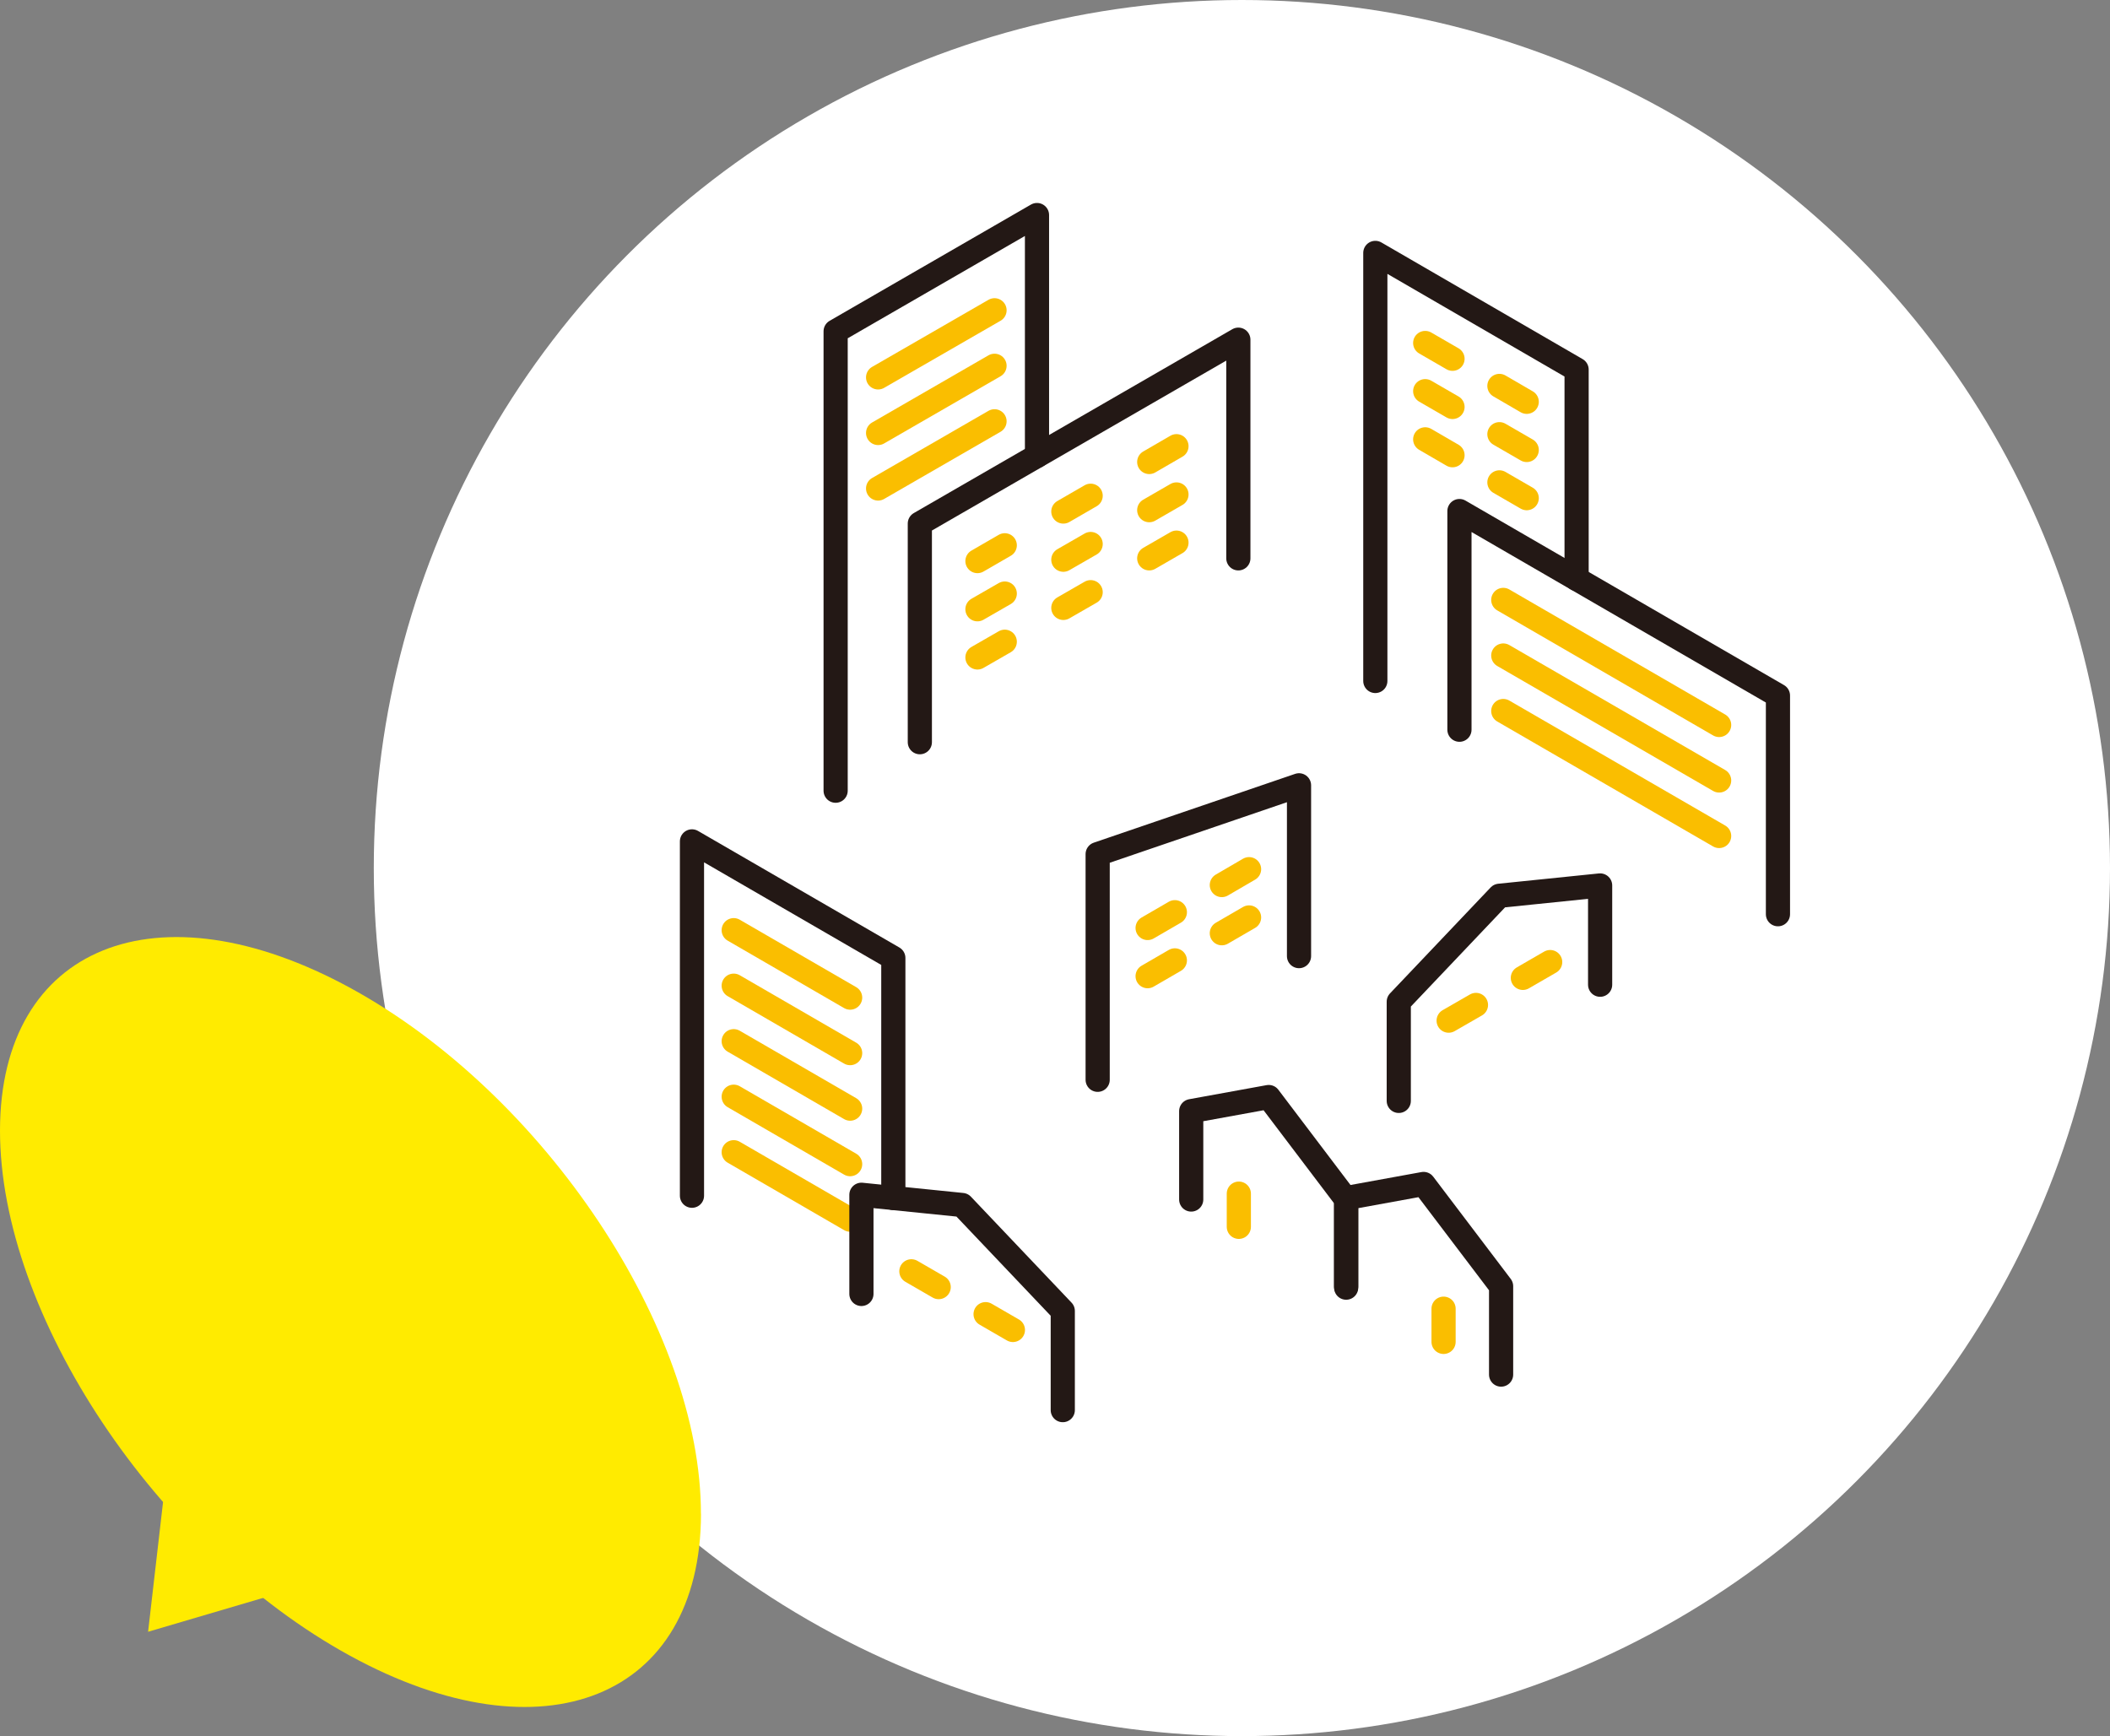 <?xml version="1.0" encoding="UTF-8"?>
<svg id="_レイヤー_2" data-name="レイヤー 2" xmlns="http://www.w3.org/2000/svg" width="261.87" height="215.49" viewBox="0 0 261.87 215.49">
  <rect x="0" y="0" width="261.87" height="215.49" fill="#808080" stroke="none"/>
  <defs>
    <style>
      .cls-1 {
        stroke: #231815;
      }

      .cls-1, .cls-2 {
        fill: none;
        stroke-linecap: round;
        stroke-linejoin: round;
        stroke-width: 3px;
      }

      .cls-3 {
        fill: #ffeb00;
      }

      .cls-4 {
        fill: #fff;
      }

      .cls-2 {
        stroke: #fabe00;
      }
    </style>
  </defs>
  <g id="ABOUT_hover" data-name="ABOUT;hover">
    <g>
      <circle class="cls-4" cx="154.13" cy="107.74" r="107.74"/>
      <g>
        <path class="cls-3" d="M87,187.88c-.03,22.88-19.53,30.77-43.55,17.63C19.42,192.37-.03,163.17,0,140.29c.03-22.88,19.53-30.77,43.55-17.63,24.02,13.14,43.47,42.34,43.44,65.22Z"/>
        <polygon class="cls-3" points="18.38 202.53 20.51 184.05 36 197.34 18.38 202.53"/>
      </g>
      <g>
        <polyline class="cls-1" points="170.69 84.52 170.69 31.39 195.67 45.87 195.67 71.85"/>
        <polyline class="cls-1" points="181.13 90.57 181.13 63.43 220.66 86.33 220.66 113.47"/>
        <line class="cls-2" x1="186.57" y1="74.46" x2="213.36" y2="89.98"/>
        <line class="cls-2" x1="186.57" y1="81.36" x2="213.36" y2="96.87"/>
        <line class="cls-2" x1="186.57" y1="88.25" x2="213.36" y2="103.76"/>
        <g>
          <line class="cls-2" x1="176.88" y1="42.57" x2="180.27" y2="44.53"/>
          <line class="cls-2" x1="176.88" y1="48.55" x2="180.27" y2="50.51"/>
          <line class="cls-2" x1="176.88" y1="54.53" x2="180.27" y2="56.5"/>
          <line class="cls-2" x1="186.09" y1="47.9" x2="189.48" y2="49.87"/>
          <line class="cls-2" x1="186.09" y1="53.89" x2="189.48" y2="55.85"/>
          <line class="cls-2" x1="186.09" y1="59.87" x2="189.48" y2="61.83"/>
        </g>
      </g>
      <g>
        <polyline class="cls-1" points="161.22 118.67 161.22 97.47 136.23 106.01 136.23 134.02"/>
        <g>
          <line class="cls-2" x1="155.02" y1="107.88" x2="151.64" y2="109.85"/>
          <line class="cls-2" x1="155.02" y1="113.87" x2="151.64" y2="115.83"/>
          <line class="cls-2" x1="145.81" y1="113.22" x2="142.43" y2="115.18"/>
          <line class="cls-2" x1="145.81" y1="119.2" x2="142.43" y2="121.16"/>
        </g>
      </g>
      <g>
        <polyline class="cls-1" points="173.6 136.64 173.6 124.33 186.09 111.18 198.59 109.9 198.59 122.22"/>
        <g>
          <line class="cls-2" x1="179.79" y1="126.68" x2="183.18" y2="124.73"/>
          <line class="cls-2" x1="189" y1="121.37" x2="192.39" y2="119.41"/>
        </g>
      </g>
      <g>
        <g>
          <polyline class="cls-1" points="85.88 148.41 85.88 104.43 110.87 118.9 110.87 148.69"/>
          <line class="cls-2" x1="91.06" y1="115.45" x2="105.51" y2="123.82"/>
          <line class="cls-2" x1="91.06" y1="122.34" x2="105.51" y2="130.71"/>
          <line class="cls-2" x1="91.06" y1="129.23" x2="105.51" y2="137.6"/>
          <line class="cls-2" x1="91.06" y1="136.12" x2="105.51" y2="144.49"/>
          <line class="cls-2" x1="91.06" y1="143.01" x2="105.51" y2="151.38"/>
        </g>
        <g>
          <polyline class="cls-1" points="131.9 175.02 131.9 162.71 119.41 149.56 106.91 148.29 106.91 160.6"/>
          <g>
            <line class="cls-2" x1="125.71" y1="165.07" x2="122.32" y2="163.11"/>
            <line class="cls-2" x1="116.5" y1="159.75" x2="113.11" y2="157.79"/>
          </g>
        </g>
      </g>
      <g>
        <line class="cls-2" x1="108.98" y1="46.84" x2="123.43" y2="38.51"/>
        <line class="cls-2" x1="108.98" y1="53.74" x2="123.43" y2="45.4"/>
        <line class="cls-2" x1="108.98" y1="60.63" x2="123.43" y2="52.29"/>
        <polyline class="cls-1" points="103.71 98.14 103.71 41.12 128.7 26.69 128.7 56.58"/>
        <polyline class="cls-1" points="114.16 92.12 114.16 64.98 153.69 42.16 153.69 69.3"/>
        <g>
          <line class="cls-2" x1="121.31" y1="69.64" x2="124.7" y2="67.68"/>
          <line class="cls-2" x1="121.31" y1="75.62" x2="124.7" y2="73.67"/>
          <line class="cls-2" x1="121.31" y1="81.6" x2="124.7" y2="79.65"/>
        </g>
        <g>
          <line class="cls-2" x1="131.97" y1="63.49" x2="135.36" y2="61.53"/>
          <line class="cls-2" x1="131.97" y1="69.47" x2="135.36" y2="67.52"/>
          <line class="cls-2" x1="131.97" y1="75.45" x2="135.36" y2="73.5"/>
        </g>
        <g>
          <line class="cls-2" x1="142.63" y1="57.34" x2="146.01" y2="55.38"/>
          <line class="cls-2" x1="142.63" y1="63.32" x2="146.01" y2="61.37"/>
          <line class="cls-2" x1="142.63" y1="69.3" x2="146.01" y2="67.35"/>
        </g>
      </g>
      <g>
        <g>
          <polyline class="cls-1" points="167.07 159.67 167.07 148.7 176.68 146.95 186.3 159.64 186.3 170.61"/>
          <line class="cls-2" x1="179.16" y1="166.55" x2="179.16" y2="162.43"/>
        </g>
        <g>
          <polyline class="cls-1" points="147.84 148.88 147.84 137.91 157.46 136.16 167.07 148.85 167.07 159.82"/>
          <line class="cls-2" x1="153.75" y1="152.27" x2="153.75" y2="148.15"/>
        </g>
      </g>
    </g>
  </g>
</svg>